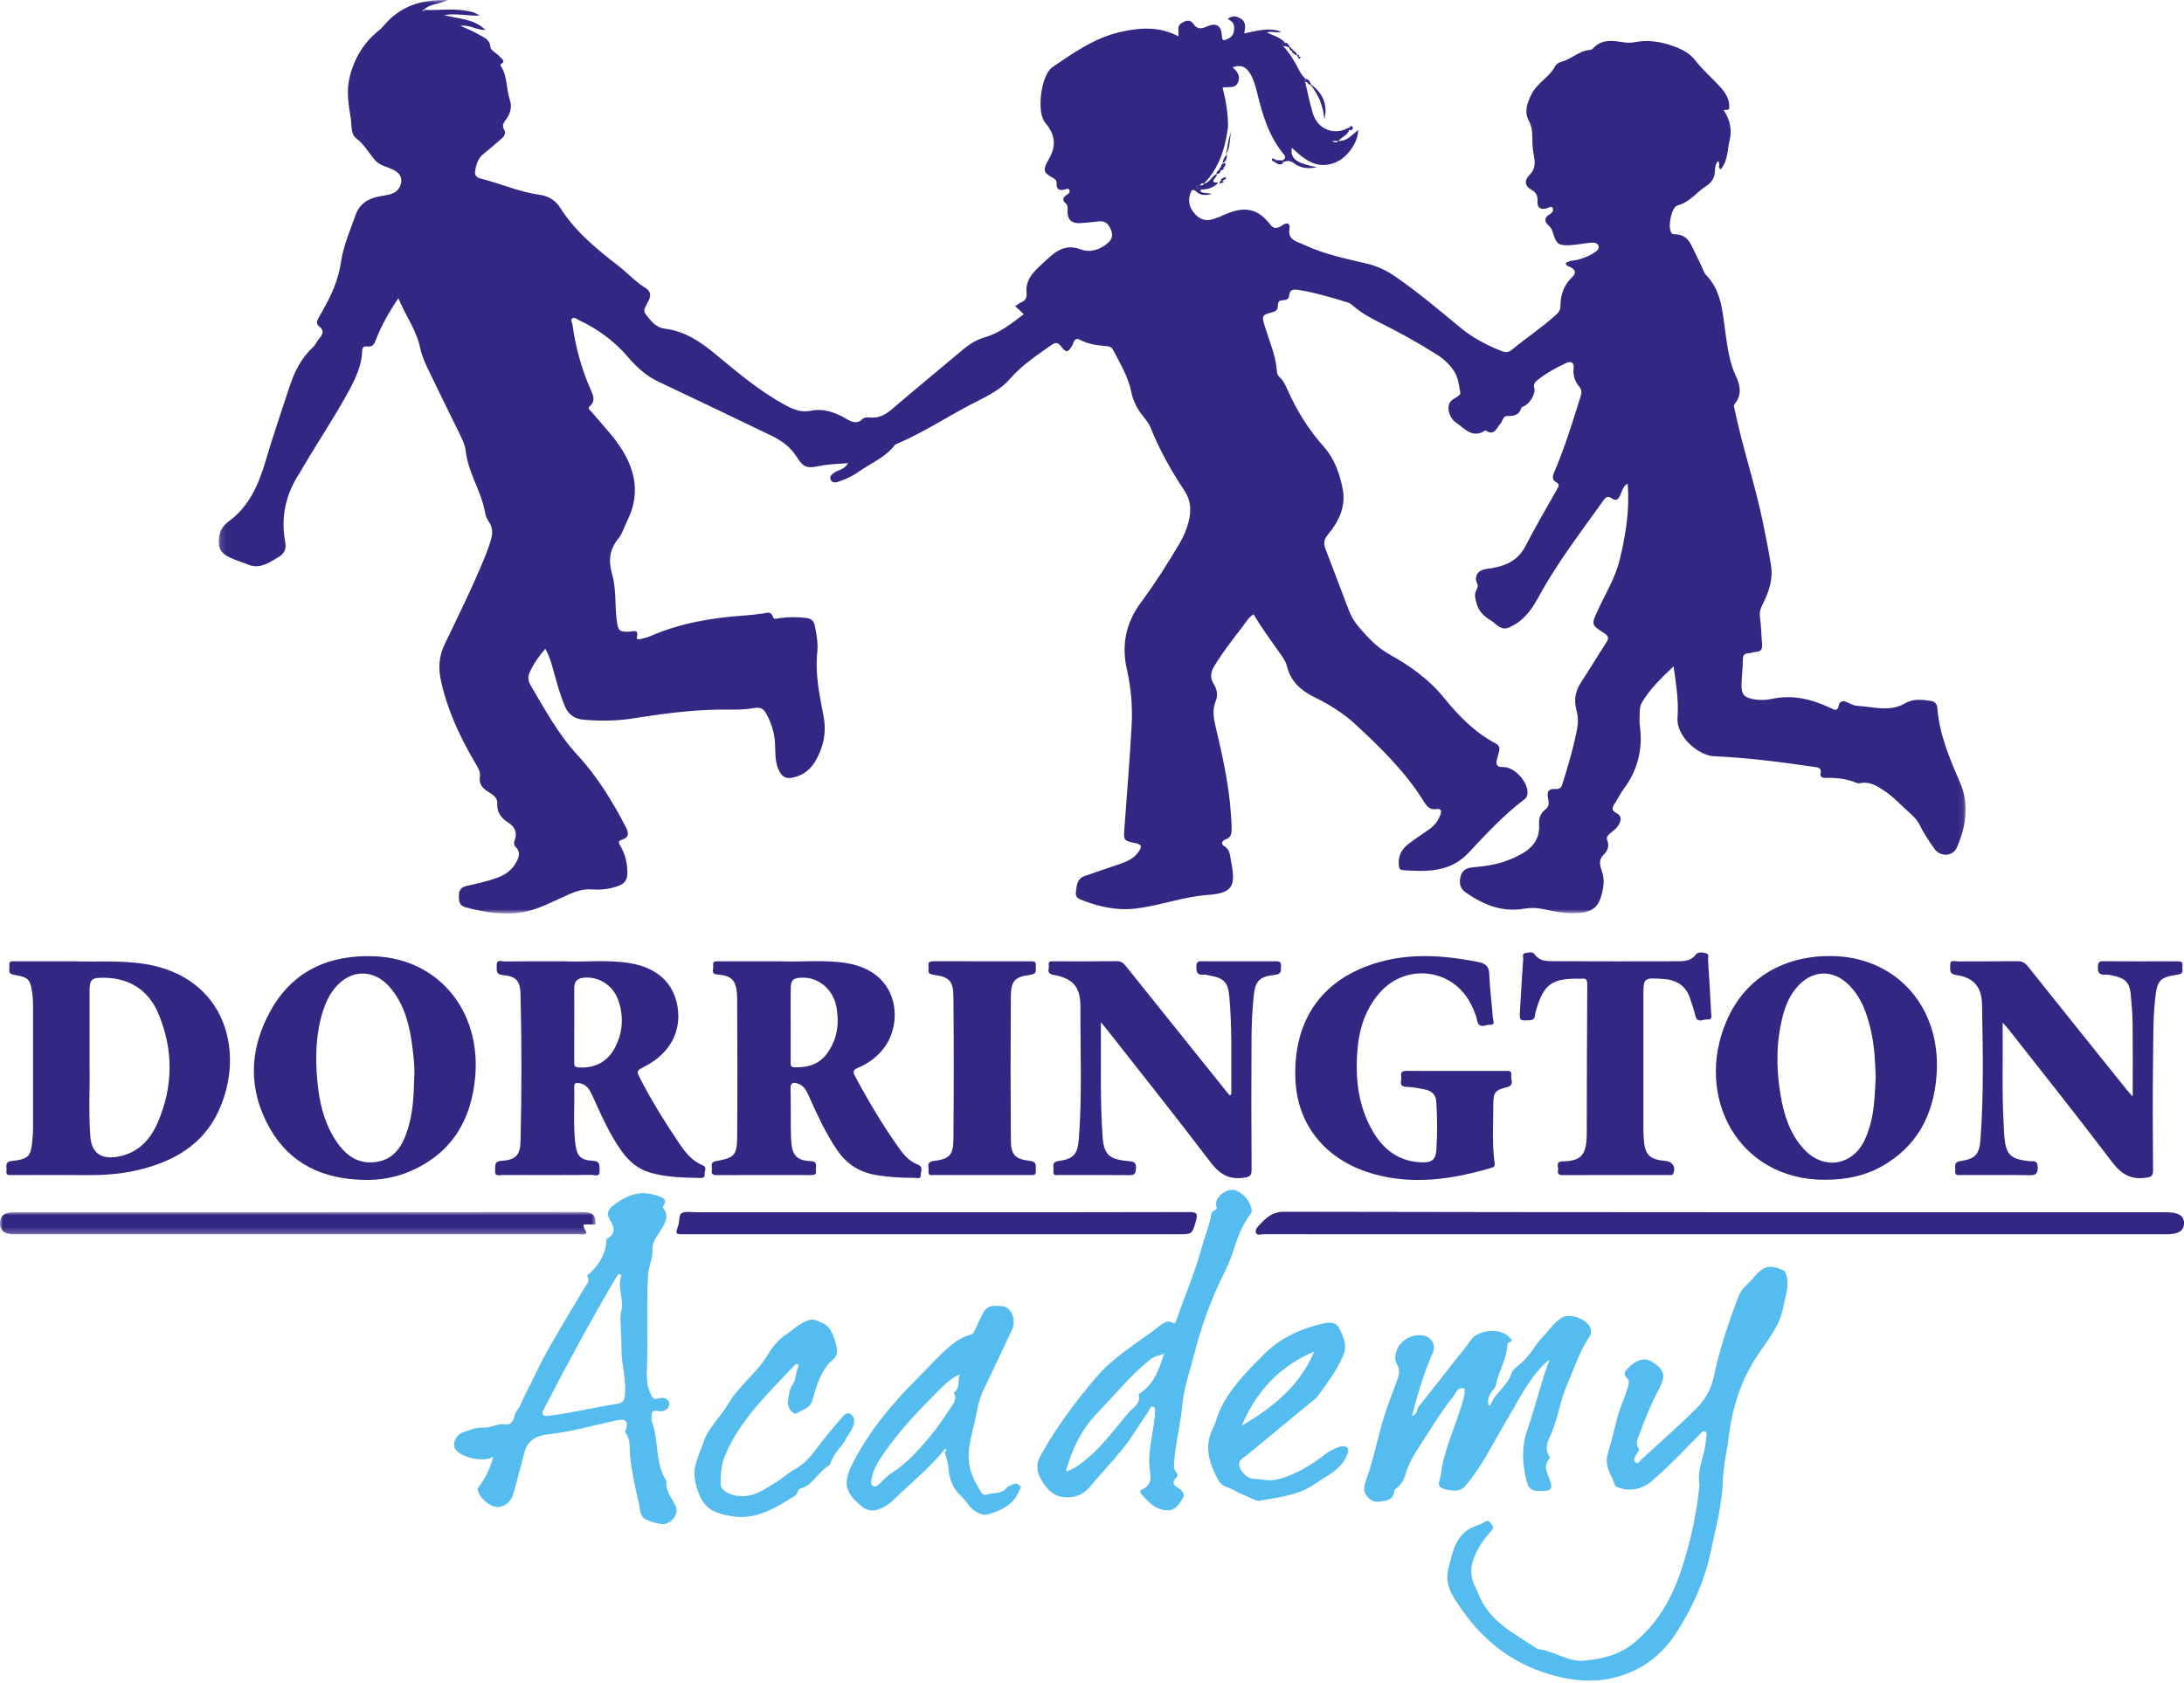 <svg width="371" height="286" viewBox="0 0 371 286" fill="none" xmlns="http://www.w3.org/2000/svg">
<mask id="mask0" mask-type="alpha" maskUnits="userSpaceOnUse" x="37" y="0" width="297" height="156">
<path d="M37.135 0H333.916V155.218H37.135V0Z" fill="white"/>
</mask>
<g mask="url(#mask0)">
<path fill-rule="evenodd" clip-rule="evenodd" d="M217.999 7.868C219.169 9.112 219.994 10.587 220.772 12.085C221.023 12.57 221.324 12.984 221.719 13.344C221.696 13.439 221.672 13.534 221.649 13.629C222.101 15.521 222.455 17.443 223.029 19.297C223.872 22.017 226.673 23.076 229.078 21.701C229.133 21.747 229.187 21.792 229.24 21.839C229.087 22.983 227.938 23.231 227.329 23.963H226.223C226.791 24.212 227.088 24.346 227.307 23.937C228.822 24.047 229.669 22.903 230.709 22.081C230.752 23.968 229.091 26.535 227.152 27.462C223.919 29.009 221.638 27.188 219.441 25.105C219.176 26.96 220.143 27.707 223.675 28.415C222.243 28.727 220.935 28.585 219.835 27.752C219.168 27.246 218.604 27.268 217.937 27.577C217.929 27.458 217.92 27.339 217.912 27.22C218.308 26.972 218.482 26.701 218.115 26.264C215.563 23.226 214.48 19.549 213.56 15.796C213.294 14.713 213.008 13.621 212.448 12.643C211.683 11.306 210.809 10.957 209.373 11.425C210.166 12.107 210.746 12.892 210.33 13.939C209.851 15.148 208.664 14.684 207.679 14.872C208.251 17.093 208.619 19.286 208.611 21.526C208.515 22.136 208.438 22.75 208.319 23.356C207.738 26.321 206.653 29.042 204.472 31.225L204.496 31.191C204.16 31.041 203.988 31.298 203.784 31.476C203.567 31.477 203.223 31.471 203.251 31.705C203.316 32.232 203.975 31.845 204.195 32.211C204.119 32.323 203.631 32.254 204.021 32.566C204.5 32.95 205.148 32.684 205.812 32.977C204.788 33.207 203.926 33.255 203.225 32.558C202.614 31.951 202.36 32.404 202.191 32.892C201.759 34.145 202.073 35.288 202.907 36.269C203.688 37.189 204.709 37.627 205.906 37.283C206.76 37.038 207.577 36.657 208.401 36.314C211.576 34.993 213.727 35.507 215.811 38.187C216.556 39.145 217.328 38.611 217.922 38.221C218.821 37.631 219.168 38.14 219.053 38.792C218.693 40.834 220.279 41.005 221.494 41.583C224.916 43.21 228.612 43.938 232.256 44.809C234.042 45.236 235.598 45.995 237.08 47.026C240.906 49.688 244.476 52.674 248.053 55.65C250.18 57.42 252.583 58.652 255.129 59.672C255.796 59.939 256.299 59.87 256.839 59.421C259.28 57.39 261.95 55.648 264.306 53.505C264.755 53.096 265.07 52.725 265.072 52.05C265.079 50.154 265.622 48.447 267.06 47.098C267.738 46.462 267.706 45.871 266.818 45.41C266.522 45.256 266.099 45.254 265.956 44.729C266.507 44.243 267.269 44.331 267.919 44.154C269.009 43.857 270.048 43.491 270.972 42.829C271.313 42.585 271.667 42.293 271.568 41.861C271.453 41.358 270.943 41.197 270.5 41.221C269.7 41.263 268.907 41.419 268.109 41.516C267.577 41.58 267.044 41.662 266.51 41.673C264.745 41.71 264.396 41.449 263.853 39.705C263.692 39.187 263.518 38.716 263.085 38.332C262.325 37.658 262.254 36.972 263.248 36.419C263.639 36.202 263.936 35.827 263.8 35.446C263.594 34.868 263.115 35.295 262.797 35.388C261.686 35.711 261.123 35.313 261.179 34.179C261.224 33.29 260.996 32.716 260.144 32.241C259.003 31.605 258.884 30.666 259.845 29.701C260.775 28.767 260.802 27.768 260.591 26.622C260.461 25.922 260.359 25.21 260.325 24.5C260.259 23.131 260.439 21.844 259.674 20.455C258.918 19.085 259.376 17.502 260.206 15.922C261.205 14.02 263.191 13.127 264.153 11.29C264.339 10.935 264.802 10.595 265.196 10.502C266.925 10.098 268.201 8.624 270.037 8.494C270.243 8.479 270.491 8.36 270.63 8.208C272.006 6.705 273.739 6.847 275.494 7.146C276.255 7.275 276.997 7.309 277.758 7.156C279.875 6.732 282.044 7.074 283.951 7.731C285.332 8.207 286.903 8.852 287.971 10.248C289.212 11.871 290.813 13.214 292.187 14.743C292.991 15.637 293.711 16.626 293.752 17.926C293.775 18.673 293.789 18.672 292.788 18.685C293.845 20.268 294.253 22.011 293.827 23.775C293.423 25.445 293.553 27.332 292.275 28.784C291.696 28.364 292.33 27.774 291.841 27.374C291.37 27.868 291.331 28.525 291.314 29.094C291.281 30.2 290.768 31.007 289.913 31.553C288.24 32.621 287.062 34.363 284.976 34.902C283.902 35.18 283.265 38.638 283.93 39.575C284.133 39.861 284.382 39.791 284.637 39.801C285.882 39.852 286.732 40.502 287.272 41.581C287.891 42.818 288.48 44.071 289.086 45.315C289.321 45.797 289.466 46.37 289.821 46.737C292.491 49.492 292.604 53.091 293.101 56.553C293.464 59.075 293.782 61.58 294.897 63.935C295.619 65.463 295.936 67.107 294.687 68.608C294.408 68.944 294.601 69.243 294.674 69.597C296.002 75.989 298.099 82.189 299.43 88.579C299.949 91.071 300.445 93.571 300.848 96.084C301.225 98.436 300.478 100.605 299.423 102.662C299.064 103.362 298.862 103.99 298.972 104.808C299.175 106.312 299.181 107.841 299.326 109.354C299.408 110.209 299.208 110.731 298.248 110.774C297.852 110.791 297.462 110.986 297.067 110.998C296.35 111.02 296.073 111.281 296.068 112.05C296.06 113.478 295.863 114.905 295.837 116.333C295.806 118.041 296.285 118.527 297.977 118.825C299.012 119.007 300.054 118.95 301.048 118.739C304.601 117.984 307.873 118.837 311.047 120.339C311.681 120.639 312.148 120.898 312.347 119.885C312.483 119.196 312.999 118.984 313.688 119.282C314.261 119.53 314.846 119.896 315.439 119.926C318.164 120.064 320.95 121.044 323.582 119.52C325.012 118.692 326.516 118.863 328.025 119.099C328.655 119.198 329.05 119.623 329.101 120.296C329.443 124.835 331.214 128.926 332.982 133.039C334.565 136.721 333.969 140.406 332.439 143.959C331.744 145.573 329.602 145.656 328.592 144.206C327.699 142.922 326.804 141.64 326.122 140.221C325.71 139.363 325.059 138.688 324.341 138.063C322.925 136.829 321.652 135.387 320.097 134.371C319.022 133.668 317.814 132.827 316.329 133.028C316.021 133.07 315.658 133.155 315.4 133.04C313.679 132.275 311.872 132.146 310.028 132.176C309.606 132.183 309.143 131.985 309.256 131.469C309.482 130.442 308.851 130.406 308.131 130.301C302.51 129.476 296.871 128.749 291.197 128.5C288.421 128.378 284.716 125.071 284.962 121.952C285.184 119.131 284.722 116.271 284.297 113.229C282.214 115.181 280.337 117.011 278.957 119.282C278.394 120.209 278.583 121.28 278.513 122.295C278.485 122.693 278.538 123.1 278.588 123.498C279.074 127.407 278.163 130.935 275.792 134.097C275.231 134.845 274.845 135.72 274.314 136.493C273.842 137.181 273.683 137.67 274.598 138.165C275.722 138.772 275.307 139.683 274.772 140.444C274.447 140.906 273.928 141.234 273.49 141.615C273.134 141.923 272.817 142.275 273.02 142.768C273.445 143.801 273.056 144.595 272.349 145.305C271.541 146.117 271.768 147.058 272.09 147.937C272.665 149.508 272.397 150.98 271.916 152.517C271.387 154.207 270.322 154.896 268.604 155.088C266.415 155.333 264.325 154.959 262.231 154.485C261.118 154.233 260.021 154.211 258.904 154.404C255.162 155.052 251.969 153.725 248.981 151.642C248.038 150.985 247.857 150.114 248.076 149.052C248.301 147.954 249.015 147.495 250.051 147.391C252.098 147.186 254.142 146.963 256.078 146.195C256.285 146.113 256.498 146.046 256.703 145.958C259.359 144.816 261.673 143.406 261.448 139.974C261.382 138.968 261.736 138.129 262.548 137.511C263.263 136.967 263.085 136.218 262.951 135.535C262.742 134.475 263.108 133.984 264.184 134.062C264.778 134.105 265.174 133.981 265.38 133.317C266.359 130.159 267.318 126.998 267.925 123.739C268.128 122.651 268.056 121.602 267.775 120.558C267.329 118.896 267.625 117.4 268.566 115.96C270.033 113.716 271.407 111.411 272.872 109.165C273.354 108.427 273.218 108.04 272.502 107.58C270.277 106.148 270.303 106.127 271.426 103.69C272.747 100.821 274.429 98.138 275.178 94.984C276.181 90.757 276.87 86.529 276.489 82.168C275.761 82.534 275.556 83.43 275.215 84.177C274.872 84.93 274.452 85.157 273.778 84.673C273.051 84.15 272.728 84.532 272.308 85.123C268.499 90.477 264.472 95.678 261.333 101.489C260.577 102.889 259.651 104.261 258.425 105.33C257.803 105.872 257.052 106.314 256.29 106.637C254.924 107.216 254.112 105.921 253.191 105.378C252.168 104.775 251.186 103.914 250.817 102.492C250.602 101.663 250.399 101.006 250.794 100.238C250.973 99.891 251.154 99.583 250.926 99.124C250.329 97.92 251.079 96.862 252.411 96.689C255.157 96.332 257.672 95.614 259.112 92.824C260.812 89.53 262.7 86.334 264.518 83.101C264.777 82.642 264.993 82.289 264.339 81.934C263.661 81.567 263.703 80.966 263.986 80.308C265.79 76.115 267.123 71.758 268.483 67.409C268.687 66.758 268.757 66.274 268.274 65.704C267.527 64.825 267.177 63.789 267.311 62.593C267.429 61.547 266.87 61.298 265.992 61.709C264.289 62.504 262.642 63.404 261.173 64.592C260.758 64.927 260.448 65.232 260.633 65.934C260.892 66.916 259.9 68.51 258.962 68.983C258.768 69.081 258.464 69.169 258.421 69.322C258.063 70.592 257.144 70.693 256.023 70.687C255.316 70.683 255.25 71.574 254.849 72.024C254.193 72.759 253.85 74.13 252.406 73.151C252.375 73.13 252.307 73.126 252.277 73.146C250.122 74.586 248.847 72.828 247.353 71.811C246.1 70.958 245.642 69.005 246.5 68.122C247.015 67.592 248.188 67.279 248.063 66.675C247.817 65.481 247.734 64.184 247.025 63.099C246.277 61.955 245.312 61.036 244.168 60.305C241.038 58.307 237.79 56.518 234.47 54.859C232.788 54.018 231.139 53.123 229.725 51.853C229.5 51.652 229.215 51.479 228.927 51.391C226.193 50.554 223.456 49.728 220.625 49.267C219.811 49.135 219.093 49.115 218.991 50.2C218.877 51.427 217.489 50.718 217.192 51.316C216.906 51.894 217.375 52.713 216.253 53.016C214.25 53.559 214.297 53.645 214.933 55.688C215.702 58.156 216.756 60.549 216.919 63.181C216.937 63.471 217.083 63.833 217.296 64.015C218.007 64.624 218.367 65.449 218.726 66.255C220.297 69.79 222.298 73.022 224.895 75.922C226.684 77.922 227.573 80.46 228.083 83.068C228.671 86.074 227.426 88.607 225.575 90.836C224.901 91.649 224.8 92.305 225.152 93.239C226.473 96.744 227.83 100.241 229.147 103.736C229.866 105.642 230.98 106.728 232.209 108.081C233.414 109.407 234.697 110.444 236.233 111.307C239.643 113.221 242.782 115.466 245.284 118.56C247.768 121.631 250.531 124.442 254.076 126.331C254.666 126.646 254.793 127.079 254.657 127.657C254.545 128.135 254.393 128.603 254.274 129.08C254.065 129.919 254.331 130.377 255.266 130.33C257.27 130.229 259.773 133.02 259.461 134.999C259.402 135.375 259.169 135.663 258.884 135.877C255.364 138.529 252.412 141.772 249.405 144.958C246.304 148.241 242.323 148.131 238.292 147.853C237.715 147.814 237.675 147.428 237.629 147.032C237.449 145.512 238.07 144.311 239.239 143.414C240.409 142.517 241.648 141.71 242.853 140.859C243.72 140.246 244.325 139.427 244.685 138.434C244.917 137.798 244.803 137.345 243.995 137.476C242.984 137.641 242.434 137.102 241.953 136.32C238.796 131.195 234.543 127.043 230.163 122.995C228.098 121.087 225.734 119.68 223.244 118.441C220.997 117.322 219.246 115.795 218.615 113.209C218.361 112.166 217.637 111.306 217.017 110.432C215.62 108.463 214.207 106.505 212.942 104.384C212.082 104.896 211.641 105.75 211.079 106.473C209.378 108.662 207.678 110.852 206.24 113.233C205.618 114.264 205.543 115.246 206.188 116.249C206.768 117.149 206.906 118.173 206.531 119.08C205.899 120.61 206.16 122.069 206.515 123.548C207.859 129.162 209.073 134.791 209.216 140.6C209.239 141.554 209.185 142.311 208.184 142.635C207.447 142.873 207.501 143.504 207.895 143.727C208.997 144.35 208.939 145.411 209.129 146.377C209.952 150.556 209.432 151.755 205.187 152.061C200.985 152.363 197.099 153.87 192.991 154.369C189.71 154.767 186.588 154.069 183.559 152.842C183.004 152.618 182.672 152.277 182.757 151.626C182.902 150.514 182.923 149.326 184.234 148.862C186.17 148.176 188.118 147.523 190.063 146.864C191.346 146.429 192.586 145.934 193.394 144.754C193.901 144.013 194.113 143.507 192.863 143.256C190.858 142.854 190.861 142.768 190.997 140.852C191.415 134.964 191.925 129.082 192.235 123.189C192.403 120.02 192.131 116.822 191.425 113.729C190.46 109.505 191.296 105.752 193.836 102.333C196.213 99.133 198.34 95.773 200.367 92.346C201.053 91.187 201.576 89.953 201.915 88.648C202.397 86.794 202.297 85.003 201.203 83.368C198.937 79.982 196.972 76.439 195.448 72.651C195.171 71.962 194.676 71.341 194.202 70.753C193.2 69.51 192.471 68.129 192.165 66.574C191.654 63.974 190.272 61.772 189.088 59.474C188.823 58.958 188.456 58.853 187.915 58.81C186.399 58.69 184.886 58.48 183.51 57.762C182.457 57.213 182.414 58.237 182.143 58.698C181.437 59.904 181.13 60.021 180.265 58.876C179.683 58.106 179.249 58.164 178.566 58.647C176.092 60.401 173.581 62.043 171.541 64.401C169.723 66.501 167.036 67.603 164.597 68.897C160.575 71.033 156.74 73.522 152.544 75.332C152.34 75.42 152.09 75.498 151.966 75.661C150.336 77.796 147.836 78.737 145.742 80.233C144.706 80.974 143.564 81.461 142.38 81.862C141.911 82.021 141.332 82.063 141.1 81.492C140.871 80.932 141.304 80.605 141.729 80.307C142.435 79.811 143.458 79.81 144.07 78.687C142.374 78.844 140.829 78.847 139.347 79.154C137.126 79.615 136.501 79.503 135.311 77.596C134.27 75.928 132.758 74.856 131.05 74.033C124.653 70.949 118.253 67.874 111.831 64.844C109.749 63.862 108.13 62.366 106.668 60.654C104.365 57.955 101.568 55.918 98.37 54.414C98.016 54.247 97.624 53.857 97.264 54.07C96.834 54.323 97.2 54.801 97.25 55.163C97.78 58.988 98.772 62.684 100.352 66.221C100.768 67.152 101.211 68.147 100.174 69.037C99.719 69.427 100.222 69.67 100.414 69.897C101.568 71.264 102.767 72.595 103.912 73.97C104.482 74.655 105.003 75.388 105.49 76.136C108.062 80.092 108.727 84.211 106.512 88.568C106.027 89.523 105.752 90.637 105.091 91.44C103.549 93.311 103.302 95.212 103.974 97.534C104.72 100.112 104.417 102.869 104.785 105.529C105.018 107.214 105.224 107.382 106.915 107.332C107.48 107.315 108.534 106.794 108.194 108.231C108.072 108.747 108.589 108.628 108.834 108.576C109.4 108.456 109.97 108.306 110.498 108.076C115.611 105.852 121.008 104.954 126.524 104.581C127.549 104.512 128.571 104.374 129.592 104.244C130.271 104.158 130.984 103.771 131.308 104.852C131.453 105.338 132.017 105.082 132.388 105.031C133.904 104.822 135.409 104.804 136.934 105C137.832 105.116 138.251 105.478 138.428 106.378C138.715 107.836 138.991 109.327 138.836 110.771C138.437 114.493 139.208 118.075 139.892 121.665C140.414 124.406 139.917 126.895 138.544 129.267C137.747 130.644 136.628 131.587 135.075 132.032C133.645 132.441 132.874 132.151 132.265 130.791C131.683 129.492 131.703 128.089 131.67 126.703C131.628 124.882 131.168 123.175 130.324 121.564C129.841 120.643 129.448 120.057 128.053 120.314C125.966 120.698 123.776 120.533 121.63 120.58C116.878 120.683 112.19 121.335 107.503 122.072C104.762 122.504 101.983 122.529 99.205 122.3C97.613 122.168 96.561 121.448 95.935 119.959C95.013 117.765 94.457 115.464 93.802 113.19C93.517 112.202 93.209 111.227 92.629 110.233C91.532 111.494 90.637 112.785 89.973 114.243C89.623 115.014 89.716 115.738 90.121 116.421C92.556 120.527 94.807 124.736 98.096 128.296C101.449 131.926 104.03 136.124 106.301 140.509C106.807 141.487 106.928 142.283 105.656 142.671C104.905 142.899 105.105 143.273 105.389 143.75C106.258 145.211 106.604 146.799 106.565 148.498C106.542 149.54 106.056 150.157 105.113 150.507C103.66 151.047 102.128 151.247 100.625 151.127C99.115 151.005 97.819 151.435 96.513 152.024C94.965 152.721 93.436 153.461 91.865 154.103C87.63 155.832 83.371 155.306 79.107 154.177C77.931 153.865 77.954 152.981 77.952 152.07C77.95 151.148 78.484 150.704 79.32 150.517C81.065 150.128 82.813 149.75 84.496 149.131C85.841 148.636 86.946 147.865 87.656 146.579C88.162 145.662 88.501 144.78 87.592 143.905C87.253 143.579 87.288 143.165 87.43 142.777C87.908 141.474 87.474 140.495 86.362 139.784C85.152 139.012 84.377 138.069 84.473 136.502C84.536 135.477 83.626 134.983 82.88 134.502C81.955 133.907 81.339 133.257 81.518 132.006C81.663 130.991 81.008 130.132 80.517 129.284C77.999 124.934 75.897 120.422 74.865 115.457C74.43 113.36 74.595 111.434 75.535 109.473C77.968 104.402 80.469 99.359 82.569 94.135C82.852 93.432 83.075 92.704 83.316 91.984C83.717 90.789 83.786 89.653 82.975 88.544C82.646 88.095 82.472 87.487 82.368 86.925C81.709 83.374 79.526 80.312 79.121 76.674C78.993 75.52 78.447 74.465 77.928 73.417C76.243 70.016 74.584 66.602 72.931 63.186C72.308 61.898 71.683 60.598 71.393 59.191C70.76 56.127 68.899 53.619 67.662 50.663C66.153 52.944 64.828 55.196 63.895 57.654C63.599 58.434 63.311 59.022 62.335 58.872C61.794 58.789 61.548 59.022 61.529 59.622C61.451 62.061 60.442 64.216 59.316 66.306C56.919 70.755 54.083 74.944 51.523 79.297C51.32 79.644 51.146 80.01 50.923 80.342C48.497 83.966 47.661 87.916 48.466 92.206C48.688 93.386 48.196 94.191 47.173 94.739C46.781 94.95 46.42 95.218 46.026 95.425C44.759 96.089 43.64 96.563 42.021 95.889C40.895 95.419 39.69 95.109 38.576 94.479C37.423 93.827 37.046 92.934 37.153 91.725C37.265 90.458 37.654 89.463 38.82 88.618C42.362 86.05 43.97 82.245 45.167 78.173C46.375 74.062 47.77 70.006 49.104 65.932C49.946 63.36 51.068 60.95 53.107 59.059C53.556 58.643 53.804 58.019 54.21 57.546C54.828 56.827 55.148 56.183 54.21 55.453C53.775 55.115 53.762 54.627 54.061 54.134C54.339 53.676 54.564 53.186 54.833 52.722C56.321 50.155 57.495 47.499 57.927 44.506C58.325 41.758 59.463 39.202 60.382 36.587C61.096 34.554 62.535 33.763 64.416 33.37C65.029 33.242 65.659 33.185 66.26 33.02C67.36 32.718 68.07 31.952 68.171 30.84C68.269 29.762 67.484 29.146 66.587 28.738C65.583 28.282 64.452 28.099 63.676 27.185C62.625 25.947 61.86 24.517 60.486 23.481C59.547 22.773 59.772 21.247 59.578 20.066C59.209 17.811 58.828 15.53 59.358 13.268C60.108 10.06 61.694 7.32 64.297 5.226C64.572 5.005 64.845 4.769 65.067 4.497C67.843 1.111 71.492 -0.159 76.042 0.016C74.584 0.753 73.052 0.607 72.021 1.646C71.906 1.696 71.791 1.746 71.676 1.796C71.717 1.813 71.758 1.843 71.799 1.844C71.917 1.845 72.084 1.917 72.069 1.687C74.559 1.783 77.061 1.392 79.54 1.89C80.139 2.011 80.738 2.108 81.458 2.657C79.281 2.705 77.371 2.224 75.442 2.555C77.797 3.242 80.437 3.103 82.475 5.102C80.963 5.136 79.77 4.159 78.208 4.379C79.357 4.915 80.401 5.306 81.341 5.871C82.165 6.366 83.199 6.626 83.314 8.005C83.364 8.6 84.444 9.069 84.948 9.683C85.184 9.971 86.034 10.409 85.057 10.897C85.015 10.918 85.016 11.141 85.07 11.22C86.228 12.931 85.956 15.022 86.579 16.871C87.023 18.188 86.711 19.331 85.903 20.391C85.513 20.905 85.234 21.377 85.651 22.07C85.996 22.646 85.667 23.169 85.17 23.584C84.173 24.413 83.223 25.302 82.2 26.097C81.194 26.879 80.872 27.949 80.709 29.12C80.606 29.857 81.056 30.197 81.67 30.348C85.005 31.168 88.167 32.614 91.599 33.086C93.091 33.291 94.326 33.98 95.136 35.267C97.689 39.321 101.311 42.277 105.037 45.166C106.58 46.363 107.904 47.842 109.588 48.884C110.407 49.391 110.681 50.046 110.21 51.028C109.88 51.715 109.155 52.618 109.573 53.212C110.382 54.359 111.41 55.658 112.856 55.834C116.336 56.256 119.03 58.086 121.588 60.216C125.369 63.365 129.125 66.531 133.493 68.882C134.805 69.588 136.15 70.105 137.587 69.813C139.858 69.351 141.797 70.013 143.697 71.128C144.629 71.675 145.586 72.181 146.595 71.139C146.817 70.91 147.365 70.894 147.746 70.936C149.245 71.1 150.38 70.497 151.498 69.54C155.543 66.081 159.654 62.699 163.731 59.276C164.841 58.344 166.045 57.667 167.462 57.256C169.913 56.546 171.856 54.919 173.922 53.383C173.426 52.926 172.976 52.511 172.467 52.042C172.841 51.787 173.136 51.51 173.485 51.363C174.257 51.038 174.454 50.55 174.38 49.701C174.155 47.095 176.142 45.71 177.73 44.199C179.326 42.68 180.992 41.382 183.578 42.372C185.13 42.965 186.832 42.474 188.197 41.29C188.954 40.633 189.077 39.928 188.707 39.024C188.33 38.102 187.782 37.503 186.708 37.606C185.597 37.713 184.488 37.871 183.374 37.92C182.013 37.98 181.292 37.24 181.349 35.878C181.371 35.338 181.451 34.891 180.931 34.457C180.411 34.022 180.616 33.489 181.172 33.138C181.482 32.941 181.828 32.732 181.66 32.313C181.489 31.887 181.111 32.145 180.843 32.212C179.93 32.441 179.443 32.138 179.485 31.17C179.508 30.634 179.214 30.413 178.784 30.182C177.282 29.372 177.16 28.915 177.948 27.424C178.031 27.265 178.129 27.115 178.216 26.959C179.415 24.817 179.271 23.016 177.748 21.079C177.61 20.904 177.457 20.736 177.342 20.546C176.132 18.54 176.88 12.702 178.801 11.395C182.37 8.965 185.925 6.438 190.266 5.446C193.609 4.683 196.899 4.443 200.179 6.167C200.179 5.679 200.195 5.327 200.175 4.976C200.131 4.188 200.683 3.883 201.27 3.63C201.834 3.387 202.362 3.523 202.696 4.024C203.321 4.96 204.028 4.96 204.994 4.518C206.63 3.77 207.5 4.344 207.581 6.221C207.61 6.891 207.856 6.889 208.29 6.727C208.995 6.465 209.527 6.039 209.617 5.207C209.734 4.133 209.537 3.735 208.536 3.204C209.351 2.681 209.877 2.666 210.662 3.094C211.709 3.664 211.572 4.609 211.362 5.673C213.514 5.238 215.549 4.61 217.62 5.379C216.856 5.718 216.057 5.177 215.215 5.545C216.3 6.021 217.434 6.33 218.252 7.191C217.951 7.336 217.318 7.357 217.999 7.868Z" fill="#322783"/>
</g>
<path fill-rule="evenodd" clip-rule="evenodd" d="M15.209 181.056C15.308 184.552 15.008 188.849 15.348 193.132C15.566 195.869 17.112 196.983 19.821 196.565C23.328 196.024 25.491 193.749 26.797 190.728C29.433 184.626 29.487 178.377 26.915 172.248C25.242 168.26 22.038 166.184 17.667 166.132C15.467 166.106 15.217 166.415 15.212 168.592C15.202 172.482 15.209 176.372 15.209 181.056ZM12.787 163.34C16.316 163.476 20.47 163.131 24.617 163.797C38.318 165.997 41.736 178.76 37.142 188.749C34.453 194.597 29.385 197.409 23.39 198.825C20.506 199.506 17.563 199.69 14.6 199.666C10.439 199.631 6.278 199.657 2.116 199.657C1.597 199.656 0.964 199.811 1.094 198.913C1.189 198.257 0.717 197.412 1.997 197.267C4.86 196.942 5.218 196.561 5.509 193.722C5.649 192.349 5.611 190.955 5.613 189.57C5.622 183.306 5.62 177.042 5.612 170.778C5.611 170.153 5.577 169.525 5.499 168.906C5.191 166.448 4.882 166.026 2.416 165.645C1.189 165.456 1.683 164.679 1.593 164.077C1.46 163.18 2.122 163.343 2.634 163.342C5.811 163.338 8.988 163.34 12.787 163.34Z" fill="#322783"/>
<path fill-rule="evenodd" clip-rule="evenodd" d="M134.31 174.12C134.31 176.22 134.307 178.321 134.313 180.422C134.314 180.851 134.204 181.33 134.924 181.348C137.242 181.407 139.213 180.882 140.641 178.799C142.274 176.416 142.571 173.833 142.089 171.131C141.552 168.123 139.068 166.059 136.315 166.117C134.705 166.152 134.339 166.486 134.318 168.086C134.291 170.097 134.312 172.109 134.31 174.12ZM132.834 163.341C136.044 163.504 139.95 163.017 143.822 163.653C152.696 165.112 153.38 173.441 150.382 177.763C149.204 179.461 147.594 180.661 145.705 181.458C144.954 181.776 144.833 182.07 145.232 182.822C147.5 187.091 149.974 191.23 152.776 195.171C153.591 196.318 154.535 197.351 155.874 197.86C156.932 198.261 156.394 199.043 156.404 199.667C156.415 200.42 155.766 200.136 155.392 200.136C153.154 200.136 150.921 200.024 148.713 199.636C146.034 199.164 143.911 197.848 142.328 195.588C140.288 192.672 138.862 189.447 137.4 186.235C137.005 185.366 136.591 184.488 135.629 184.151C134.92 183.903 134.251 183.796 134.289 185.014C134.374 187.787 134.277 190.567 134.374 193.339C134.476 196.278 135.222 197.183 137.795 197.3C139.012 197.355 138.508 198.28 138.607 198.896C138.726 199.627 138.273 199.664 137.716 199.663C132.387 199.652 127.059 199.646 121.73 199.67C121.078 199.673 120.8 199.466 120.927 198.835C121.039 198.276 120.5 197.494 121.634 197.29C124.776 196.724 125.203 196.286 125.225 193.095C125.279 185.304 125.265 177.513 125.221 169.723C125.203 166.443 124.236 165.763 121.826 165.583C120.636 165.495 121.275 164.593 121.161 164.052C120.999 163.285 121.574 163.338 122.082 163.338C125.44 163.343 128.799 163.341 132.834 163.341Z" fill="#322783"/>
<path fill-rule="evenodd" clip-rule="evenodd" d="M97.547 174.103C97.547 176.206 97.551 178.308 97.544 180.411C97.542 180.926 97.51 181.312 98.269 181.365C101.003 181.556 103.207 180.442 104.471 178C105.811 175.411 105.99 172.694 105.023 169.947C104.141 167.441 101.846 165.963 99.331 166.111C98.145 166.18 97.521 166.675 97.54 167.929C97.571 169.987 97.548 172.045 97.547 174.103ZM96.061 163.341C99.167 163.508 102.981 163.037 106.768 163.618C111.55 164.352 114.425 166.93 115.098 171.069C115.784 175.289 113.769 178.995 109.613 181.158C108.056 181.968 108.07 181.961 108.864 183.488C110.785 187.182 112.977 190.711 115.303 194.161C116.362 195.732 117.494 197.231 119.328 197.977C120.248 198.351 119.595 199.06 119.69 199.602C119.773 200.071 119.385 200.16 118.98 200.152C116.119 200.091 113.255 200.063 110.472 199.255C108.403 198.654 106.865 197.359 105.628 195.633C103.556 192.741 102.142 189.506 100.686 186.291C100.219 185.261 99.722 184.232 98.42 184.052C97.983 183.991 97.518 183.913 97.54 184.649C97.64 187.912 97.328 191.187 97.749 194.44C98.009 196.45 98.642 197.125 100.681 197.231C102.03 197.301 101.824 198.081 101.857 198.92C101.902 200.09 101.039 199.635 100.546 199.638C95.487 199.668 90.427 199.664 85.368 199.644C84.845 199.642 84.013 200.013 84.105 198.875C84.166 198.114 83.869 197.334 85.19 197.243C87.622 197.076 88.372 196.287 88.428 193.868C88.623 185.59 88.629 177.309 88.425 169.031C88.367 166.677 87.736 165.907 85.456 165.687C84.135 165.56 84.415 164.826 84.379 164.07C84.324 162.912 85.204 163.366 85.699 163.361C88.922 163.323 92.146 163.341 96.061 163.341Z" fill="#322783"/>
<path fill-rule="evenodd" clip-rule="evenodd" d="M318.633 183.073C318.54 180.39 318.417 177.707 317.811 175.081C317.143 172.179 316.18 169.398 313.967 167.253C311.373 164.74 308.017 164.817 305.533 167.423C304.101 168.924 303.316 170.769 302.817 172.736C301.698 177.142 301.711 181.588 302.465 186.047C303.039 189.442 304.038 192.67 306.438 195.265C309.728 198.823 314.563 198.133 316.709 193.811C317.083 193.057 317.357 192.245 317.604 191.437C318.434 188.712 318.464 185.884 318.633 183.073ZM310.052 200.463C295.197 200.519 287.808 186.277 293.272 173.516C296.683 165.548 303.956 162.098 311.958 162.475C322.306 162.961 329.902 171.269 328.951 182.901C328.405 189.58 325.58 194.865 319.6 198.216C316.878 199.741 313.711 200.463 310.052 200.463Z" fill="#322783"/>
<path fill-rule="evenodd" clip-rule="evenodd" d="M70.365 183.051C70.474 181.478 70.292 179.915 70.109 178.365C69.66 174.557 68.847 170.851 66.279 167.812C63.54 164.568 59.505 164.632 56.842 167.932C55.902 169.097 55.287 170.436 54.842 171.851C53.627 175.719 53.545 179.686 53.907 183.677C54.22 187.135 54.97 190.489 56.836 193.476C58.445 196.049 60.579 197.899 63.863 197.442C67.078 196.995 68.426 194.57 69.287 191.804C70.174 188.958 70.299 186.004 70.365 183.051ZM61.851 200.485C54.994 200.352 49.317 197.853 45.841 191.728C42.071 185.087 42.321 178.212 46.013 171.642C49.843 164.827 56.096 162.166 63.697 162.49C74.533 162.952 81.725 171.794 80.722 182.989C80.061 190.378 76.699 195.962 69.715 198.997C67.227 200.078 64.587 200.543 61.851 200.485Z" fill="#322783"/>
<path fill-rule="evenodd" clip-rule="evenodd" d="M288.701 252.29C288.192 249.577 289.734 247.073 289.814 244.355C289.825 243.972 290.111 243.484 289.678 243.252C289.245 243.019 288.961 243.497 288.701 243.761C286.012 246.488 283.395 249.286 280.465 251.766C278.784 253.188 276.405 253.53 274.513 252.559C274.44 252.522 274.347 252.458 274.327 252.389C273.843 250.677 272.505 249.191 273.079 247.196C273.681 245.098 274.228 242.982 274.747 240.861C275.182 239.085 276.07 237.377 276.562 235.566C276.699 235.063 276.815 234.554 276.404 234.185C275.594 233.457 276.092 232.947 276.61 232.407C277.947 231.011 279.419 230.63 280.603 231.373C282.786 232.742 283.028 233.724 281.807 236.038C280.407 238.689 279.284 241.461 278.266 244.277C278.065 244.833 277.879 245.384 278.268 245.939C278.673 246.52 278.07 246.81 277.902 247.23C277.743 247.627 277.375 248.098 277.814 248.459C278.277 248.838 278.508 248.264 278.772 248.023C281.907 245.154 285.116 242.358 288.122 239.358C289.622 237.86 290.672 236.101 291.16 233.793C292.146 229.13 293.673 224.566 295.39 220.107C295.842 218.933 297.082 218.072 297.929 217.042C299.53 215.092 300.664 214.818 302.945 215.84C303.239 215.971 303.259 216.173 303.354 216.432C304.07 218.368 303.293 220.114 302.955 221.993C302.33 225.473 300.047 227.943 298.289 230.691C295.663 234.795 294.284 239.216 293.694 243.975C293.382 246.498 292.743 249.004 292.668 251.529C292.547 255.674 291.455 259.652 290.615 263.626C289.58 268.525 287.542 273.143 284.75 277.443C282.079 281.556 278.445 284.096 273.845 285.141C270.517 285.896 267.145 285.58 263.743 284.642C256.163 282.553 250.833 277.841 246.868 271.283C245.91 269.699 245.601 268.077 246.088 266.28C246.705 264.003 247.075 261.643 249.168 260.065C250.161 259.316 251.401 259.185 252.407 258.487C252.806 258.211 253.184 258.746 253.462 259.089C253.786 259.49 253.618 259.805 253.309 260.143C252.219 261.337 251.276 262.631 250.612 264.122C249.787 265.977 249.638 267.817 250.613 269.667C250.759 269.943 250.91 270.221 251.014 270.515C252.781 275.479 257.269 277.572 261.237 280.215C263.983 280.443 266.266 282.461 269.173 282.17C272.303 281.857 275.09 281.195 277.7 279.037C282.211 275.306 284.556 270.39 286.135 265.096C287.364 260.973 288.273 256.705 288.701 252.29Z" fill="#55BCF0"/>
<path fill-rule="evenodd" clip-rule="evenodd" d="M187.004 173.676C187.076 180.398 186.841 186.751 187.298 193.096C187.517 196.138 188.358 196.989 191.548 197.273C192.389 197.348 193.077 197.344 192.971 198.583C192.896 199.456 192.695 199.686 191.832 199.677C187.893 199.632 183.953 199.661 180.013 199.651C179.531 199.65 178.824 199.883 178.959 198.951C179.052 198.309 178.516 197.448 179.819 197.273C182.403 196.926 183.063 196.092 183.263 193.514C183.843 186.049 183.504 178.571 183.535 171.1C183.549 167.675 182.282 166.239 178.909 165.629C177.654 165.402 178.272 164.594 178.162 164.022C178.008 163.223 178.628 163.342 179.105 163.341C182.642 163.34 186.179 163.366 189.715 163.319C190.455 163.31 190.84 163.64 191.251 164.153C196.982 171.317 202.726 178.469 208.467 185.624C208.603 185.794 208.742 185.96 208.864 186.108C209.152 186.078 209.161 185.892 209.16 185.718C209.132 180.216 209.323 174.709 208.817 169.216C208.609 166.954 207.9 166.184 205.626 165.789C205.229 165.72 204.823 165.569 204.436 165.607C203.357 165.715 203.243 165.168 203.226 164.256C203.205 163.115 203.922 163.344 204.557 163.343C208.541 163.338 212.526 163.344 216.511 163.337C217.116 163.336 217.699 163.266 217.609 164.192C217.544 164.873 217.783 165.499 216.632 165.63C213.876 165.942 213.22 166.646 212.946 169.455C212.72 171.766 212.611 174.096 212.598 176.419C212.556 183.85 212.555 191.282 212.611 198.714C212.619 199.868 212.234 199.983 211.191 200.124C208.618 200.47 207.082 199.396 205.557 197.386C199.772 189.758 193.792 182.277 187.883 174.742C187.672 174.472 187.447 174.213 187.004 173.676Z" fill="#322783"/>
<path fill-rule="evenodd" clip-rule="evenodd" d="M340.19 173.77C340.266 179.911 340.035 185.755 340.398 191.595C340.428 192.086 340.43 192.579 340.475 193.069C340.764 196.215 341.516 196.946 344.697 197.294C345.307 197.361 346.144 197.053 346.152 198.293C346.159 199.402 345.891 199.71 344.758 199.686C340.91 199.608 337.059 199.66 333.209 199.652C332.715 199.651 332.038 199.856 332.14 198.939C332.214 198.269 331.791 197.449 333.044 197.273C335.573 196.917 336.243 196.125 336.429 193.613C336.994 185.972 336.829 178.32 336.69 170.671C336.636 167.701 335.263 166.082 332.327 165.677C331.039 165.5 331.32 164.784 331.285 164.036C331.235 162.982 332.03 163.36 332.505 163.356C335.907 163.328 339.31 163.366 342.711 163.323C343.515 163.313 343.998 163.596 344.491 164.215C350.067 171.214 355.674 178.189 361.276 185.168C361.574 185.539 361.899 185.889 362.286 186.335C362.286 182.097 362.317 178.007 362.271 173.917C362.253 172.266 362.102 170.615 361.952 168.969C361.777 167.039 361.079 166.265 359.225 165.846C358.702 165.727 358.157 165.563 357.639 165.607C356.496 165.705 356.326 165.134 356.378 164.179C356.413 163.55 356.586 163.326 357.235 163.33C361.443 163.353 365.651 163.349 369.859 163.334C370.442 163.332 370.857 163.432 370.732 164.13C370.633 164.686 371.134 165.429 369.966 165.601C366.899 166.051 366.445 166.569 366.113 169.567C365.718 173.129 365.794 176.714 365.745 180.288C365.662 186.465 365.699 192.644 365.746 198.821C365.755 199.824 365.462 199.985 364.494 200.119C361.889 200.479 360.29 199.445 358.723 197.371C352.979 189.77 347.024 182.328 341.145 174.828C340.912 174.532 340.64 174.266 340.19 173.77Z" fill="#322783"/>
<path fill-rule="evenodd" clip-rule="evenodd" d="M247.446 181.967C250.177 181.967 252.908 181.965 255.639 181.969C256.154 181.97 256.867 181.821 256.716 182.683C256.593 183.388 257.348 184.397 255.961 184.738C253.996 185.22 253.671 185.61 253.672 187.593C253.673 190.856 253.441 194.127 253.862 197.384C253.917 197.804 254.069 198.22 253.402 198.418C246.835 200.36 240.213 201.375 233.45 199.511C225.369 197.284 220.422 191.344 220.061 183.528C219.628 174.148 223.843 167.351 232.089 164.203C238.343 161.815 244.702 162.186 251.117 163.462C252.442 163.725 252.937 164.22 252.988 165.585C253.079 168.04 253.417 170.484 253.593 172.937C253.623 173.349 254.077 174.172 253.112 174.128C252.334 174.093 251.202 174.938 250.896 173.303C250.718 172.356 250.279 171.436 249.837 170.564C246.74 164.462 238.666 163.59 234.239 168.837C231.982 171.51 230.931 174.667 230.623 178.055C230.169 183.036 230.652 187.906 233.259 192.329C235.127 195.498 237.836 197.428 241.64 197.5C243.26 197.531 243.885 197.004 243.995 195.424C244.185 192.7 244.151 189.97 243.99 187.243C243.923 186.108 243.305 185.397 242.232 185.163C241.143 184.926 240.032 184.703 238.924 184.666C237.457 184.617 238.162 183.576 238.026 182.937C237.866 182.188 238.218 181.94 238.984 181.951C241.804 181.992 244.625 181.967 247.446 181.967Z" fill="#322783"/>
<path fill-rule="evenodd" clip-rule="evenodd" d="M105.598 216.597L104.976 216.5C104.914 216.614 104.857 216.731 104.791 216.844C100.426 224.238 96.33 231.78 92.394 239.41C91.88 240.405 92.247 240.684 93.274 240.558C97.163 240.078 100.966 239.12 104.834 238.536C105.957 238.367 106.096 237.799 106.172 236.831C106.371 234.296 105.576 231.858 105.579 229.348C105.58 228.097 105.483 226.846 105.458 225.594C105.44 224.702 105.287 223.76 105.513 222.927C106.099 220.764 104.728 218.738 105.598 216.597ZM83.498 247.67C82.015 248.454 78.36 247.641 77.397 246.312C76.73 245.392 77.413 243.773 78.754 243.327C79.826 242.97 80.97 242.507 82.05 242.577C83.427 242.668 84.573 241.764 85.977 242.033C86.719 242.176 87.255 241.349 87.393 240.644C87.549 239.845 88.15 239.349 88.431 238.682C89.184 236.894 90.146 235.203 90.968 233.455C91.748 231.798 92.628 230.138 93.551 228.529C95.396 225.313 97.328 222.146 99.202 218.945C99.561 218.332 100.279 217.813 99.802 216.91C99.645 216.612 100.064 216.5 100.24 216.325C101.733 214.837 102.86 213.164 102.992 210.975C103.002 210.806 102.995 210.536 103.088 210.486C104.687 209.64 104.354 208.498 103.613 207.278C103.065 206.378 103.183 205.608 104.033 204.936C106.275 203.164 108.694 202.1 111.576 203.158C112.318 203.43 113.527 203.615 112.647 204.948C112.606 205.011 112.594 205.149 112.634 205.202C113.899 206.858 112.747 208.148 111.959 209.459C111.404 210.382 110.757 211.12 110.836 212.412C110.92 213.789 110.177 215.153 110.091 216.604C109.783 221.791 110.07 226.983 109.907 232.169C109.859 233.716 109.758 235.247 110.484 236.722C110.807 237.377 110.907 237.938 111.865 237.622C112.728 237.338 113.692 237.666 113.69 238.6C113.687 239.443 112.636 239.95 111.881 239.778C110.718 239.513 110.656 240.056 110.676 240.877C110.681 241.101 110.654 241.344 110.731 241.544C111.983 244.807 111.197 248.572 113.218 251.644C112.96 253.382 114.193 254.566 114.816 255.98C115.397 257.3 113.914 259.149 112.361 258.954C111.443 258.837 110.498 258.574 109.674 258.16C108.694 257.668 108.747 256.417 108.551 255.586C107.923 252.919 107.351 250.224 107.046 247.48C106.894 246.111 107.199 244.607 106.206 243.393C106.155 243.33 106.231 243.146 106.275 243.028C106.813 241.577 106.361 240.986 104.812 241.322C100.907 242.167 96.982 243.302 93.087 243.722C89.006 244.163 89.155 246.857 88.406 249.363C87.959 250.86 87.663 252.403 87.188 253.889C86.703 255.407 85.462 256.227 84.19 256.035C82.921 255.843 81.263 254.237 81.151 253.113C81.119 252.795 81.339 252.631 81.492 252.424C82.509 251.042 83.205 249.503 83.722 247.876C83.736 247.769 83.75 247.661 83.765 247.554C83.676 247.592 83.587 247.631 83.498 247.67Z" fill="#55BCF0"/>
<path fill-rule="evenodd" clip-rule="evenodd" d="M262.927 231.233C259.765 234.026 258.058 237.792 255.94 241.324C253.692 245.07 251.812 249.074 248.96 252.437C248.137 253.407 247.117 253.394 245.752 253.115C243.658 252.686 244.639 251.614 244.755 250.615C245.252 246.346 247.202 242.513 248.384 238.451C248.631 237.603 248.932 236.747 248.768 235.93C247.548 235.64 247.381 236.633 246.847 237.306C244.9 239.755 243.262 242.408 241.58 245.032C240.451 246.794 239.285 248.517 238.724 250.611C238.514 251.398 237.994 252.29 237.233 252.863C237.052 252.999 236.867 253.103 236.848 253.362C236.729 255.002 235.338 254.989 234.272 255.163C233.212 255.335 232.323 254.559 231.884 253.723C231.575 253.134 231.781 252.233 232.055 251.489C233.448 247.718 234.096 243.73 235.36 239.928C235.992 238.029 236.759 236.163 237.421 234.266C237.725 233.395 237.834 232.602 237.264 231.739C236.692 230.875 237.172 229.142 237.858 228.396C238.763 227.413 239.753 226.867 241.139 226.853C242.938 226.834 244.08 228.306 243.366 229.921C241.864 233.316 240.835 236.86 239.84 240.605C240.833 240.32 240.619 239.47 240.993 239.004C243.008 236.492 244.985 233.949 246.973 231.416C247.931 230.196 248.949 229.018 249.825 227.742C251.09 225.901 254.885 225.547 256.388 227.205C256.668 227.513 257.189 227.857 256.313 228.094C256.059 228.163 256.052 228.44 256.041 228.657C255.925 231.025 254.557 233.03 254.113 235.311C254.004 235.87 253.426 236.325 253.137 236.867C252.803 237.492 252.675 238.168 252.899 238.838C253.059 238.858 253.139 238.875 253.142 238.868C253.823 236.768 255.938 235.628 256.686 233.568C256.849 233.12 257.063 232.686 257.493 232.366C258.873 231.338 259.971 230.029 260.891 228.594C261.54 227.582 262.494 226.824 263.213 225.872C263.689 225.244 264.485 224.43 265.29 223.901C266.652 223.006 269.732 224.2 270.182 225.722C270.35 226.289 270.277 226.735 269.945 227.226C268.301 229.652 267.45 232.443 266.275 235.09C264.966 238.04 264.642 241.266 263.261 244.169C262.794 245.153 262.437 246.278 263.144 247.378C263.226 247.507 263.276 247.783 263.202 247.866C261.955 249.265 263.03 250.56 263.401 251.855C263.687 252.858 263.474 253.271 262.409 253.32C260 253.431 259.65 253.217 259.148 250.861C258.598 248.277 258.497 245.717 259.392 243.129C260.458 240.049 261.304 236.894 262.262 233.776C262.508 232.975 262.815 232.193 263.093 231.402C263.135 231.344 263.224 231.258 263.21 231.234C263.127 231.094 263.023 231.15 262.927 231.233Z" fill="#55BCF0"/>
<path fill-rule="evenodd" clip-rule="evenodd" d="M291.404 209.723C265.841 209.723 240.278 209.724 214.716 209.713C214.253 209.713 213.588 209.977 213.362 209.509C213.118 209.004 213.626 208.467 213.964 208.112C215.106 206.914 216.101 205.891 218.19 205.896C268.106 206.001 318.023 205.978 367.939 205.978C370.08 205.978 371.041 206.581 370.999 207.897C370.955 209.18 370.058 209.722 367.957 209.722C342.439 209.723 316.922 209.723 291.404 209.723Z" fill="#322783"/>
<path fill-rule="evenodd" clip-rule="evenodd" d="M279.167 180.31C279.167 184.069 279.165 187.828 279.169 191.588C279.17 192.169 279.177 192.752 279.215 193.332C279.402 196.257 280.125 197.002 283.016 197.275C284.14 197.382 284.704 198.357 284.258 199.372C284.076 199.785 283.741 199.649 283.463 199.649C277.466 199.658 271.469 199.647 265.472 199.669C264.828 199.671 264.527 199.473 264.668 198.841C264.79 198.297 264.179 197.379 265.377 197.343C268.604 197.246 269.549 196.374 269.548 192.393C269.546 184.027 269.586 175.66 269.633 167.294C269.637 166.567 269.477 166.172 268.679 166.297C268.635 166.304 268.59 166.298 268.545 166.297C263.525 166.19 262.19 167.2 260.83 172.03C260.689 172.529 260.888 173.308 259.871 173.352C258.125 173.428 258.103 173.492 258.202 171.685C258.362 168.784 258.547 165.884 258.746 162.986C258.77 162.628 258.509 162.056 259.055 161.957C259.592 161.859 260.318 161.619 260.696 162.153C261.535 163.341 262.77 163.318 263.954 163.323C271.025 163.356 278.096 163.348 285.167 163.332C286.247 163.33 287.292 163.211 288.048 162.222C288.488 161.646 289.227 161.834 289.808 161.974C290.402 162.117 290.126 162.735 290.152 163.132C290.349 166.12 290.509 169.111 290.673 172.101C290.7 172.603 290.916 173.314 290.038 173.224C289.33 173.151 288.303 173.966 287.984 172.542C287.771 171.586 287.417 170.662 287.122 169.725C286.412 167.467 284.79 166.485 282.504 166.336C279.165 166.119 279.167 166.093 279.167 169.435V180.31Z" fill="#322783"/>
<path fill-rule="evenodd" clip-rule="evenodd" d="M197.773 230.028C196.956 230.302 196.074 230.445 195.384 230.998C191.975 233.733 189.258 237.157 186.24 240.279C183.797 242.806 182.294 245.927 181.26 249.272C181.185 249.515 180.99 249.746 181.261 250.019C182.57 249.531 183.651 248.673 184.717 247.79C187.457 245.521 189.485 242.603 191.794 239.946C192.522 239.108 193.845 238.485 193.43 236.969C193.415 236.912 193.577 236.788 193.674 236.723C196.091 235.125 196.923 232.567 197.749 230.006C197.862 229.995 198.008 230.001 197.832 229.844C197.812 229.905 197.793 229.967 197.773 230.028ZM206.536 204.81C206.482 203.125 208.738 201.642 210.17 202.373C211.417 203.009 212.253 204.017 212.6 205.422C212.704 205.844 212.566 206.068 212.347 206.372C211.158 208.017 210.35 209.837 209.751 211.78C209.292 213.268 208.733 214.747 208.033 216.136C205.795 220.58 204.091 225.25 202.884 230.032C202.17 232.861 201.124 235.687 200.862 238.556C200.548 242.004 199.636 245.344 199.429 248.789C199.398 249.307 199.468 249.774 199.819 250.164C200.112 250.488 200.1 250.785 199.798 251.084C199.044 251.83 199.281 252.33 200.127 252.826C200.81 253.225 201.429 253.904 200.86 254.696C200.245 255.551 199.735 256.631 198.34 256.62C196.268 256.602 195.108 255.206 193.888 253.873C193.605 253.564 193.625 253.243 194.082 253.049C195.27 252.543 195.597 251.438 195.408 250.397C194.802 247.083 195.84 243.935 196.168 240.718C196.173 240.675 196.227 240.622 196.213 240.595C195.956 240.076 196.513 239.227 195.929 239.018C195.372 238.817 195.243 239.673 194.943 240.076C193.445 242.092 192.271 244.311 190.649 246.274C188.806 248.503 186.829 250.61 184.965 252.816C183.678 254.339 181.663 254.689 179.962 254.252C178.653 253.916 177.518 252.639 176.781 251.248C176.057 249.882 175.983 248.711 176.787 247.271C179.437 242.52 182.646 238.219 186.169 234.071C189.157 230.551 193.036 228.304 196.598 225.594C197.312 225.051 198.102 224.13 199.307 224.813C199.683 225.026 199.775 224.496 199.863 224.242C201.292 220.111 203.041 216.095 204.176 211.854C204.681 209.968 205.485 208.159 205.783 206.211C205.874 205.616 207.15 205.638 206.536 204.81Z" fill="#55BCF0"/>
<path fill-rule="evenodd" clip-rule="evenodd" d="M166.859 199.657C164.173 199.657 161.486 199.664 158.8 199.65C158.327 199.647 157.601 199.901 157.736 198.963C157.829 198.325 157.275 197.444 158.583 197.273C161.284 196.922 161.933 196.304 161.959 193.583C162.036 185.525 162.037 177.466 161.961 169.409C161.934 166.642 161.291 166 158.511 165.619C157.325 165.458 157.839 164.722 157.733 164.174C157.583 163.396 158.045 163.329 158.67 163.331C164.088 163.348 169.505 163.341 174.923 163.339C175.464 163.339 176.063 163.244 175.956 164.113C175.878 164.741 176.279 165.473 175.07 165.631C172.31 165.992 171.73 166.633 171.71 169.482C171.653 177.495 171.656 185.509 171.713 193.522C171.732 196.276 172.343 196.924 175.016 197.259C176.254 197.414 175.887 198.21 175.96 198.903C176.053 199.794 175.443 199.656 174.918 199.656C172.232 199.657 169.545 199.657 166.859 199.657Z" fill="#322783"/>
<path fill-rule="evenodd" clip-rule="evenodd" d="M163.081 233.533C161.664 234.09 160.667 235.047 159.694 236.016C156.305 239.39 152.997 242.842 150.248 246.775C149.227 248.237 148.249 249.742 148.013 251.581C147.966 251.947 147.924 252.315 148.328 252.509C148.716 252.695 148.995 252.482 149.275 252.225C149.997 251.56 150.665 250.803 151.481 250.281C154.004 248.671 155.962 246.471 157.861 244.232C159.156 242.705 160.272 241.018 161.386 239.348C161.881 238.607 162.596 237.849 162.104 236.792C162.015 236.6 162.152 236.507 162.297 236.376C163.156 235.605 162.58 234.439 163.081 233.533ZM160.251 246.526C157.702 249.64 154.55 252.14 151.691 254.939C151.111 255.506 150.43 255.932 149.697 256.281C148.543 256.831 147.419 256.794 146.422 255.987C143.688 253.773 143.106 252.129 144.716 248.899C147.603 243.11 151.743 238.252 156.312 233.732C157.709 232.35 159.004 230.861 160.448 229.532C161.761 228.324 163.171 227.197 164.969 226.742C165.329 226.651 165.434 226.358 165.566 226.08C165.852 225.474 166.137 224.868 166.414 224.259C167.442 221.996 167.87 221.736 170.25 221.937C171.819 222.07 172.703 224.27 171.905 225.947C170.282 229.36 168.718 232.799 167.054 236.194C166.348 237.635 166.041 239.299 165.725 240.896C165.204 243.526 164.204 246.087 164.652 248.872C164.933 250.626 165.768 252.09 166.662 253.549C166.852 253.86 167.202 254.09 167.582 253.965C168.723 253.59 170.089 253.923 171.01 252.807C171.271 252.49 171.77 252.361 172.172 252.173C172.601 251.973 172.972 252.153 173.263 252.456C173.622 252.829 173.188 253.087 173.073 253.391C172.175 255.757 169.985 256.638 167.924 257.292C166.724 257.672 165.292 256.733 164.434 255.586C164.086 255.122 163.739 254.654 163.32 254.279C161.889 253.002 161.282 251.34 161.126 249.523C161.04 248.528 160.76 247.622 160.449 246.703C160.638 246.613 160.878 246.464 160.674 246.272C160.443 246.056 160.378 246.407 160.251 246.526Z" fill="#55BCF0"/>
<mask id="mask1" mask-type="alpha" maskUnits="userSpaceOnUse" x="0" y="205" width="102" height="5">
<path d="M0 205.941H101.182V209.754H0V205.941Z" fill="white"/>
</mask>
<g mask="url(#mask1)">
<path fill-rule="evenodd" clip-rule="evenodd" d="M101.173 208.047H99.18C99.004 208.682 99.566 208.999 99.612 209.506C99.248 209.89 98.78 209.714 98.373 209.714C66.498 209.724 34.624 209.724 2.749 209.719C2.26 209.719 1.754 209.71 1.286 209.59C0.384 209.359 -0.027 208.683 0.001 207.786C0.03 206.891 0.478 206.238 1.393 206.062C1.914 205.961 2.461 205.981 2.997 205.981C34.961 205.978 66.925 205.99 98.889 205.941C100.425 205.939 101.279 206.239 101.173 208.047Z" fill="#322783"/>
</g>
<path fill-rule="evenodd" clip-rule="evenodd" d="M210.939 242.249C216.202 239.16 220.82 235.456 223.238 229.655C217.332 232.131 213.378 236.467 210.939 242.249ZM213.87 255.019C213.079 254.936 212.439 254.496 211.745 254.206C211.046 253.913 210.318 253.65 209.683 253.248C208.777 252.676 207.546 252.629 206.962 251.534C205.463 248.727 204.444 245.858 206.032 242.749C206.542 241.751 206.736 240.662 207.208 239.641C208.975 235.813 211.934 232.899 214.798 230.031C217.363 227.463 220.787 225.834 224.356 224.98C225.091 224.804 226.788 224.316 227.456 225.622C228.204 227.086 228.941 228.522 228.145 230.391C227.094 232.861 225.494 234.922 223.98 237.064C223.729 237.42 223.374 237.714 223.034 237.995C219.342 241.04 215.628 244.057 211.962 247.133C211.326 247.666 210.196 248.155 210.531 249.162C210.907 250.289 212.02 251.293 213.094 251.292C214.308 251.292 215.491 251.704 216.737 251.431C219.173 250.898 221.283 249.729 223.335 248.401C224.533 247.626 225.572 246.604 226.918 246.061C227.285 245.913 227.677 245.743 228.06 245.738C229.027 245.727 229.217 246.225 228.87 247.125C227.871 249.72 225.44 250.698 223.4 252.124C220.534 254.127 217.147 254.402 213.87 255.019Z" fill="#55BCF0"/>
<path fill-rule="evenodd" clip-rule="evenodd" d="M125.822 254.196C128.169 254.37 129.942 252.986 131.779 251.889C132.915 251.21 133.89 250.268 135.079 249.621C136.555 248.817 137.633 247.559 138.643 246.222C139.961 244.478 141.357 242.789 142.777 241.126C143.207 240.622 143.763 239.782 144.519 240.301C145.192 240.764 145.232 241.582 144.879 242.466C144.577 243.221 144.052 243.799 143.714 244.457C142.988 245.875 141.632 246.866 141.173 248.433C141.102 248.675 140.946 248.969 140.741 249.085C138.954 250.104 138.133 252.317 136.022 252.916C135.385 253.097 135.554 253.823 135.077 254.126C131.798 256.206 128.385 258.296 124.379 257.64C120.853 257.064 119.058 256.16 118.103 251.71C117.71 249.876 118.227 248.559 118.73 247.054C118.913 246.504 119.207 245.989 119.367 245.434C120.157 242.697 122.349 240.853 123.714 238.521C125.575 235.343 128.654 233.256 130.5 230.06C131.161 228.916 132.348 227.527 133.45 226.806C134.76 225.951 135.933 224.698 137.537 224.272C138.335 224.061 138.993 224.535 139.676 224.787C141.178 225.342 141.807 227.463 142.126 228.932C142.516 230.737 141.204 231.071 140.512 232C139.204 233.754 138.576 235.827 138.019 237.891C137.628 239.339 136.286 239.491 135.348 240.147C134.815 240.519 133.692 239.131 133.83 238.229C133.985 237.216 134.034 236.098 134.626 235.277C135.3 234.342 135.113 233.221 135.608 232.286C135.703 232.108 135.664 231.928 135.505 231.815C135.325 231.688 135.175 231.821 135.038 231.931C134.969 231.987 134.906 232.051 134.844 232.116C130.376 236.853 125.577 241.36 123.066 247.557C122.51 248.93 122.431 250.553 122.403 252.066C122.382 253.256 124.105 254.204 125.822 254.196Z" fill="#55BCF0"/>
<path fill-rule="evenodd" clip-rule="evenodd" d="M159.467 205.977C173.652 205.977 187.836 205.995 202.02 205.948C203.331 205.943 203.502 206.271 203.158 207.446C202.497 209.704 202.554 209.723 200.165 209.723C172.199 209.723 144.232 209.723 116.266 209.723C114.7 209.723 114.724 209.73 115.21 208.228C115.439 207.521 115.341 206.362 115.768 206.144C116.484 205.779 117.5 205.981 118.39 205.981C132.083 205.976 145.775 205.977 159.467 205.977Z" fill="#322783"/>
<path fill-rule="evenodd" clip-rule="evenodd" d="M224.981 20.251C224.746 18.004 224.027 16.074 222.439 14.182C224.724 15.67 225.592 17.853 224.981 20.251Z" fill="#322783"/>
<path fill-rule="evenodd" clip-rule="evenodd" d="M204.472 31.225C205.48 31.049 205.81 29.986 206.637 29.573C206.788 29.951 206.462 30.135 206.295 30.373C205.762 31.13 206.489 30.939 206.953 31.091C206.125 31.882 205.21 32.161 204.195 32.21C203.975 31.845 203.316 32.232 203.252 31.705C203.223 31.471 203.567 31.477 203.784 31.476C204.079 31.525 204.363 31.547 204.495 31.191L204.472 31.225Z" fill="#322783"/>
<path fill-rule="evenodd" clip-rule="evenodd" d="M208.228 26.247C208.596 24.947 208.598 23.559 209.172 22.309C208.799 23.608 209.079 25.063 208.228 26.247Z" fill="#322783"/>
<path fill-rule="evenodd" clip-rule="evenodd" d="M217.999 7.868C217.318 7.357 217.951 7.336 218.252 7.191C218.252 7.191 218.251 7.199 218.251 7.199C218.235 7.35 218.214 7.505 218.438 7.345C218.73 7.45 218.964 7.619 219.075 7.924C219.044 7.983 219.014 8.04 218.984 8.097C218.664 7.983 218.375 7.737 217.999 7.868Z" fill="#322783"/>
<path fill-rule="evenodd" clip-rule="evenodd" d="M217.911 27.241C217.92 27.422 217.929 27.602 217.937 27.784C217.306 28.098 216.761 27.861 216.288 27.179C216.289 27.178 216.26 27.209 216.26 27.209C216.811 27.22 217.361 27.231 217.911 27.241Z" fill="#322783"/>
<path fill-rule="evenodd" clip-rule="evenodd" d="M207.688 27.726C207.735 27.166 208.03 26.674 208.431 26.211C208.424 26.783 208.381 27.344 207.688 27.726Z" fill="#322783"/>
<path fill-rule="evenodd" clip-rule="evenodd" d="M206.612 29.602C206.659 29.221 206.852 28.916 207.344 28.766C207.4 29.2 207.24 29.523 206.612 29.602Z" fill="#322783"/>
<path fill-rule="evenodd" clip-rule="evenodd" d="M221.916 13.783C222.296 13.513 222.475 13.845 222.649 14.13C222.685 14.19 222.602 14.426 222.598 14.425C222.263 14.357 222.061 14.112 221.955 13.75L221.916 13.783Z" fill="#322783"/>
<path fill-rule="evenodd" clip-rule="evenodd" d="M229.078 21.921C229.265 21.742 229.318 21.268 229.681 21.478C229.939 21.626 229.832 22.022 229.417 22.168C229.305 22.084 229.192 22.002 229.078 21.921Z" fill="#322783"/>
<path fill-rule="evenodd" clip-rule="evenodd" d="M207.628 30.774C206.99 30.465 207.865 30.291 208.07 30.058L208.02 30.032C208.282 30.305 208.111 30.539 207.583 30.74L207.628 30.774Z" fill="#322783"/>
<path fill-rule="evenodd" clip-rule="evenodd" d="M207.166 28.969C207.073 28.631 207.216 28.36 207.841 28.227C207.885 28.551 208.049 28.909 207.166 28.969Z" fill="#322783"/>
<path fill-rule="evenodd" clip-rule="evenodd" d="M207.418 28.432C207.427 28.122 207.411 27.804 208.138 27.69C208.134 28.002 208.367 28.379 207.418 28.432Z" fill="#322783"/>
<path fill-rule="evenodd" clip-rule="evenodd" d="M219.726 8.546C219.301 8.86 219.154 8.491 218.984 8.178C219.025 8.094 219.064 8.01 219.105 7.924C219.302 8.14 219.497 8.358 219.691 8.577C219.691 8.577 219.726 8.546 219.726 8.546Z" fill="#322783"/>
<path fill-rule="evenodd" clip-rule="evenodd" d="M207.881 30.963C207.647 31.037 207.413 31.111 207.179 31.186C207.192 31.069 207.167 30.898 207.225 30.846C207.514 30.59 207.749 30.697 207.921 31.048C207.922 31.053 207.881 30.963 207.881 30.963Z" fill="#322783"/>
<path fill-rule="evenodd" clip-rule="evenodd" d="M207.709 30.297L208.3 30.116C208.206 30.745 207.91 30.359 207.663 30.236C207.659 30.23 207.709 30.297 207.709 30.297Z" fill="#322783"/>
<path fill-rule="evenodd" clip-rule="evenodd" d="M221.649 13.859C221.699 13.687 221.751 13.516 221.802 13.344C222.093 13.531 222.674 13.602 222.228 14.086L222.295 14.043C222.079 13.982 221.864 13.921 221.649 13.859Z" fill="#322783"/>
<path fill-rule="evenodd" clip-rule="evenodd" d="M220.292 9.639C220.514 9.641 220.736 9.643 220.957 9.645C220.667 10.407 220.555 9.691 220.371 9.574L220.292 9.639Z" fill="#322783"/>
<path fill-rule="evenodd" clip-rule="evenodd" d="M220.651 9.86C220.525 9.694 220.398 9.529 220.272 9.363C220.402 9.348 220.531 9.334 220.661 9.318C220.634 9.518 220.606 9.719 220.574 9.922C220.571 9.925 220.651 9.86 220.651 9.86Z" fill="#322783"/>
<path fill-rule="evenodd" clip-rule="evenodd" d="M218.848 7.65C218.23 8.093 218.285 7.664 218.331 7.248C218.601 7.257 218.773 7.391 218.848 7.65Z" fill="#322783"/>
<path fill-rule="evenodd" clip-rule="evenodd" d="M219.925 8.691C220.073 8.894 220.221 9.097 220.37 9.299C220.261 9.313 220.124 9.376 220.048 9.332C219.712 9.137 219.704 8.886 219.982 8.62L219.925 8.691Z" fill="#322783"/>
<path fill-rule="evenodd" clip-rule="evenodd" d="M216.124 26.877C216.415 27.061 217.076 27.101 216.629 27.573C216.627 27.575 216.704 27.533 216.702 27.534C216.181 27.437 215.89 27.249 216.187 26.831L216.124 26.877Z" fill="#322783"/>
<path fill-rule="evenodd" clip-rule="evenodd" d="M216.513 27.065C216.33 27.052 216.147 27.039 215.964 27.026C216.018 27.019 216.076 26.996 216.124 27.011C216.232 27.044 216.335 27.095 216.445 27.133C216.45 27.127 216.513 27.065 216.513 27.065Z" fill="#322783"/>
<path fill-rule="evenodd" clip-rule="evenodd" d="M220.249 9.009C219.588 9.225 219.365 9.009 219.593 8.348C219.594 8.348 219.528 8.4 219.529 8.4C219.751 8.623 219.974 8.848 220.197 9.073C220.197 9.073 220.249 9.009 220.249 9.009Z" fill="#322783"/>
</svg>
